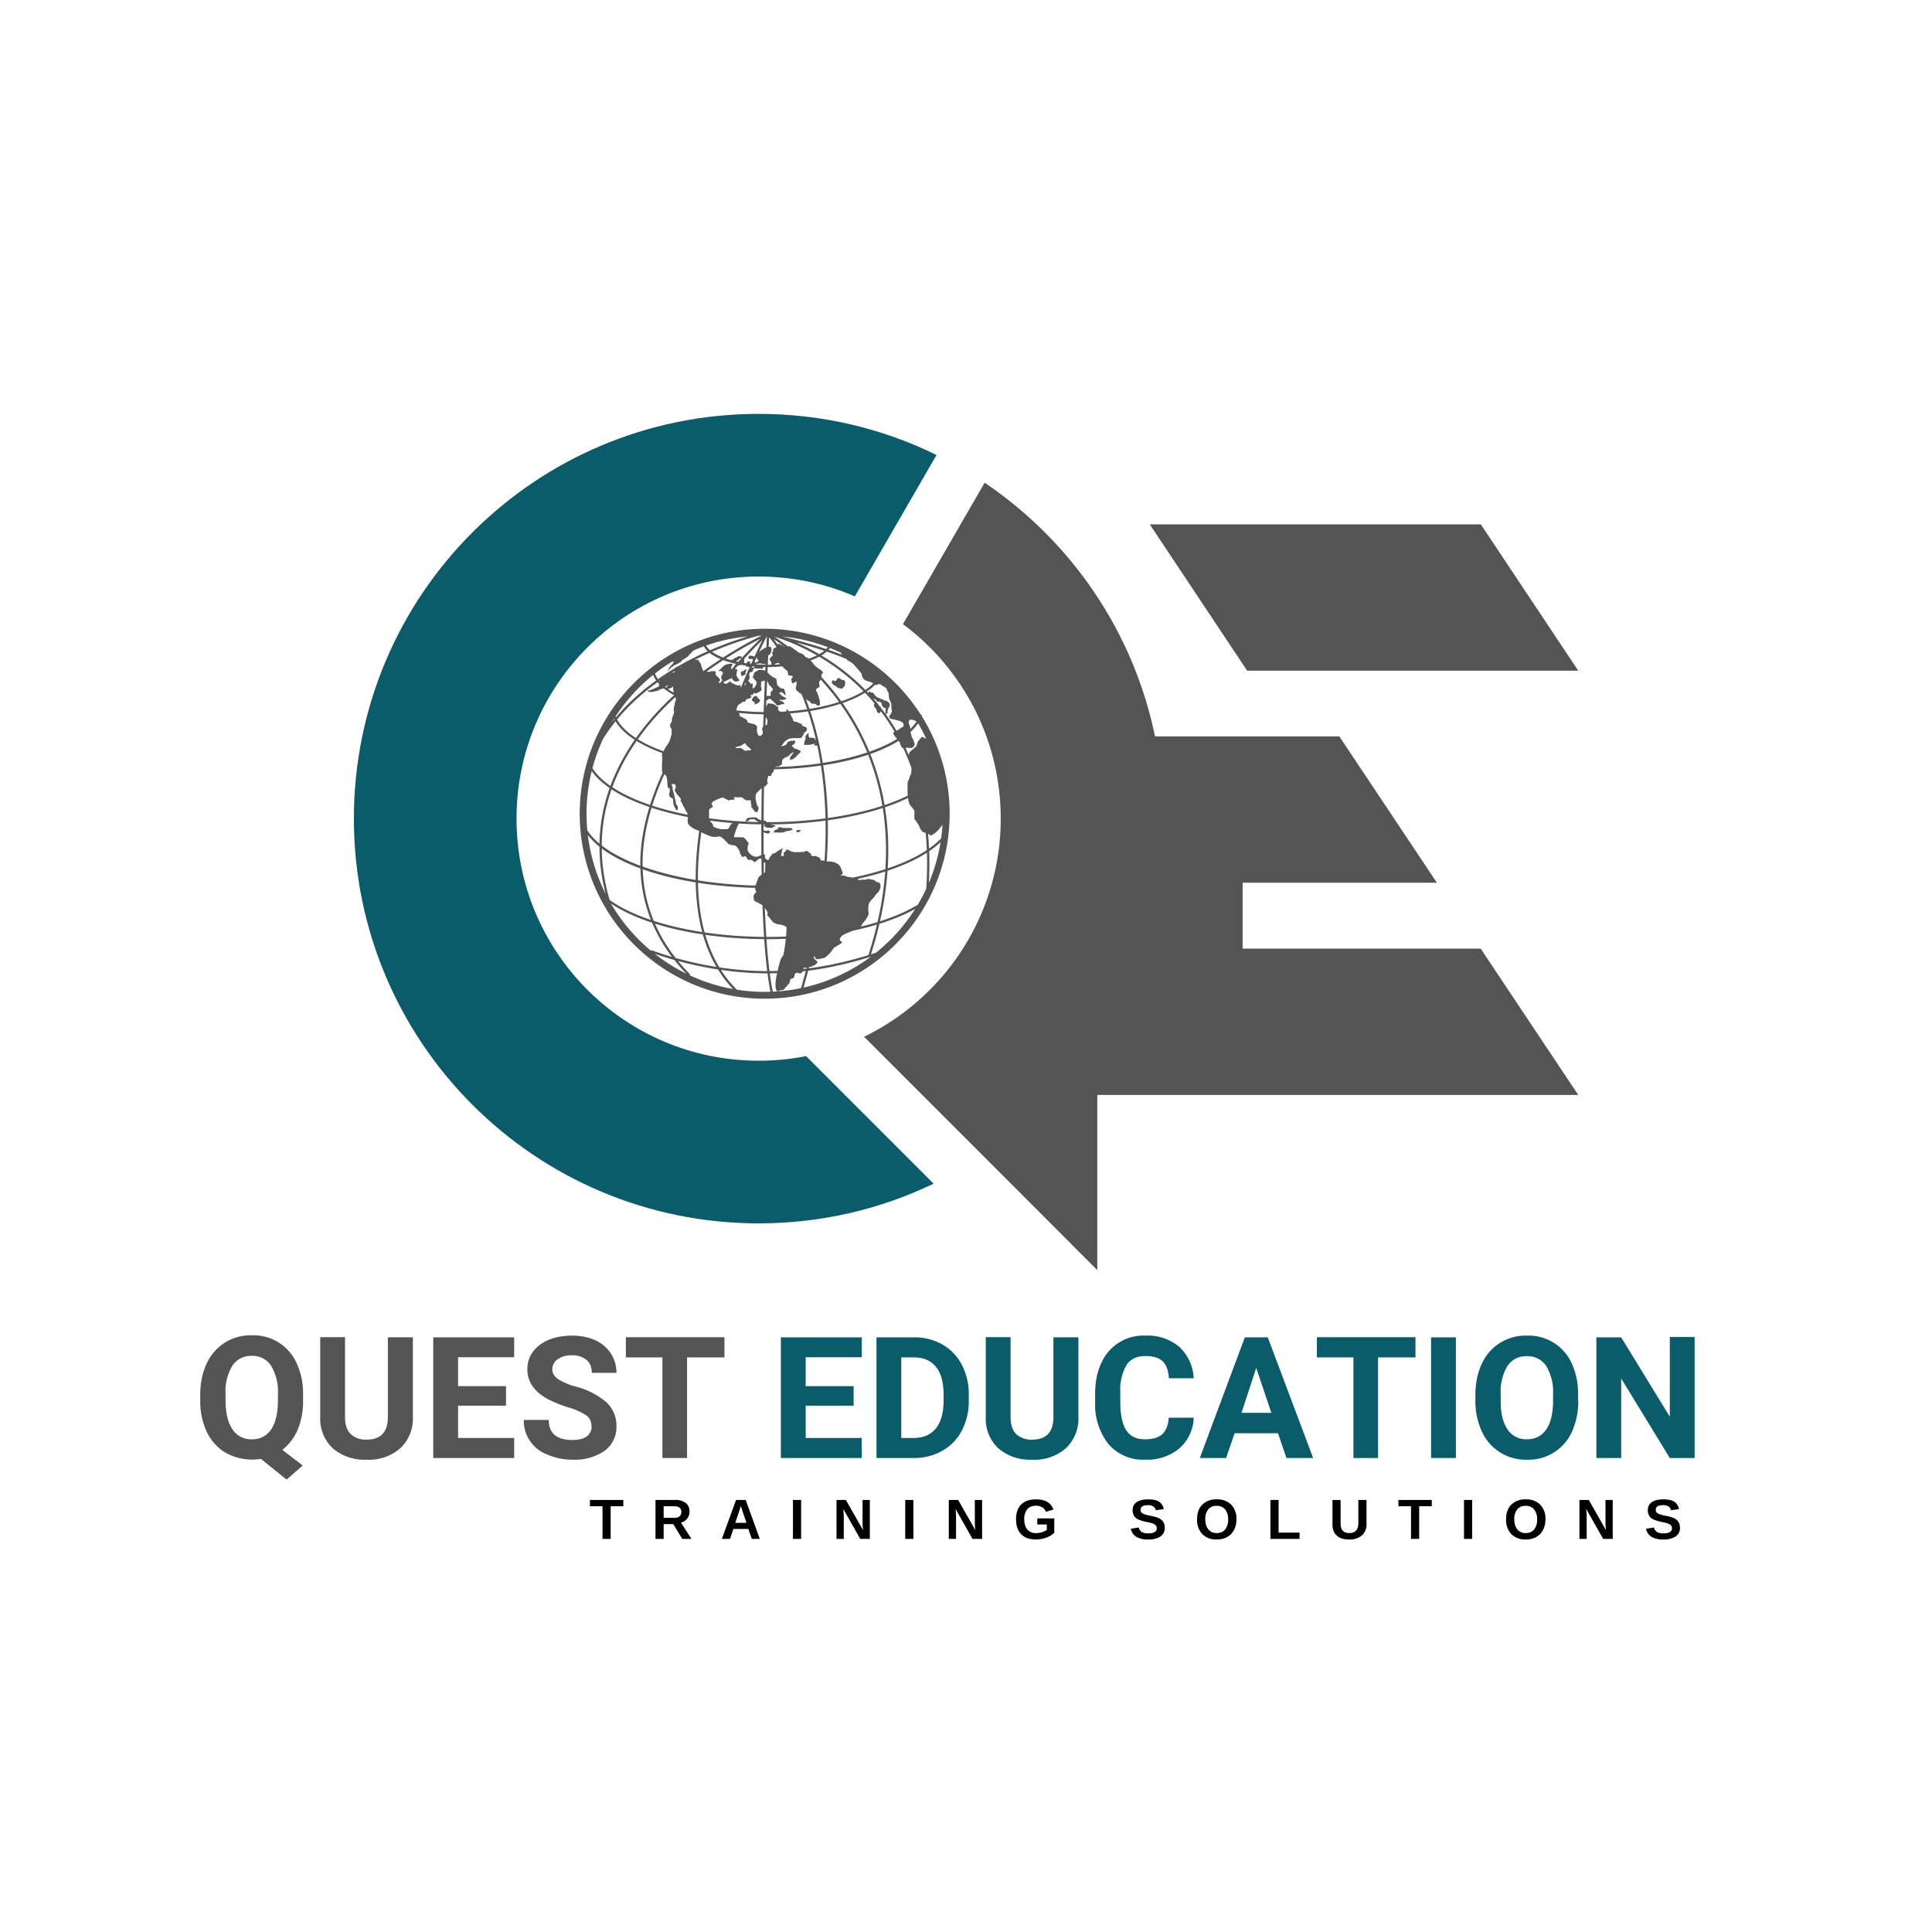 <svg xmlns="http://www.w3.org/2000/svg" xmlns:xlink="http://www.w3.org/1999/xlink" width="500" height="500" viewBox="0 0 375 375"><rect x="0" y="0" width="375" height="375" fill="#808080" stroke="none"/><clipPath id="a"><path transform="scale(.24)" d="M0 0h1562.5v1562.5H0z" fill-rule="evenodd"/></clipPath><g clip-path="url(#a)"><path d="M0 0h375v375H0z" fill="#fff"/></g><clipPath id="b"><path transform="scale(.24)" d="M0 0h1562.5v1562.5H0z" fill-rule="evenodd"/></clipPath><g clip-path="url(#b)"><path d="M0 0h375v375H0z" fill="#fff"/></g><clipPath id="c"><path transform="scale(.24)" d="M286.04 334.721h656.25v693.75H286.04z" fill-rule="evenodd"/></clipPath><g clip-path="url(#c)" fill-rule="evenodd"><path d="M213.014 201.864c8.076-12.362 12.795-27.118 12.795-42.97 0-27.15-13.758-51.078-34.695-65.201l-15.852 27.45c11.532 8.574 18.976 22.299 18.976 37.752a46.722 46.722 0 0 1-4.387 19.84c-4.553 9.803-12.429 17.779-22.133 22.498l23.064 23.063 22.199 22.232v-44.664h.033z" fill="#545454"/><path d="M147.247 80.333c12.396 0 24.094 2.858 34.529 7.976l-15.852 27.45c-5.716-2.493-12.03-3.855-18.677-3.855-25.954 0-46.99 21.036-46.99 46.99 0 25.955 21.036 46.991 46.99 46.991 3.157 0 6.248-.299 9.206-.897l24.758 24.758c-10.269 4.952-21.8 7.71-33.964 7.71-43.401 0-78.561-35.193-78.561-78.561 0-43.402 35.16-78.562 78.561-78.562z" fill="#0b5c6b"/></g><clipPath id="d"><path transform="scale(.24)" d="M886.627 423.828h390.625v462.5H886.627z" fill-rule="evenodd"/></clipPath><g clip-path="url(#d)"><path d="M212.79 212.53v-69.597h47.17l18.942 28.403h-37.705v12.791H287.4l18.94 28.404H212.79zm29.28-82.351-18.903-28.402h64.263l18.904 28.402h-64.263z" fill="#545454"/></g><clipPath id="e"><path transform="scale(.24)" d="M468.75 508.415h300v300h-300z" fill-rule="evenodd"/></clipPath><g clip-path="url(#e)" fill="#545454"><path d="m178.918 139.022.007-.017a.222.222 0 0 0-.129-.285c-.023-.009-.046.004-.07.003-6.377-10.017-17.571-16.682-30.3-16.682-8.163 0-15.695 2.745-21.734 7.351a.207.207 0 0 0-.15.119c-8.518 6.572-14.02 16.87-14.02 28.436 0 19.797 16.107 35.903 35.904 35.903 19.796 0 35.903-16.107 35.903-35.903a35.678 35.678 0 0 0-5.411-18.925zm-.784 36.594c-2.045 1.232-4.52 2.307-7.326 3.203.779-3.449 1.25-6.714 1.466-9.804 2.975-.986 5.56-2.169 7.64-3.508a69.759 69.759 0 0 1-.134 6.998 34.352 34.352 0 0 1-1.646 3.11zm-44.257 13.44a36.675 36.675 0 0 1-2.269-2.527 70.38 70.38 0 0 0 7.754 1.642 22.82 22.82 0 0 0 2.911 3.794 34.305 34.305 0 0 1-8.376-2.65c.048-.085.05-.188-.02-.259zm-.672-.07a34.605 34.605 0 0 1-6.107-3.853c1.054.37 2.333.782 3.793 1.195a36.2 36.2 0 0 0 2.314 2.657zm-2.056-3.043c-1.658-2.118-2.995-4.338-4.014-6.658 2.808.882 5.944 1.583 9.286 2.09.629 2.224 1.496 4.339 2.641 6.302a69.786 69.786 0 0 1-7.913-1.734zm-14.793-21.599c0 2.896.37 5.95 1.2 9.153a34.319 34.319 0 0 1-3.453-11.415c.6.788 1.357 1.541 2.253 2.262zm1.98 10.333c-1.034-3.51-1.502-6.838-1.532-9.985 1.953 1.468 4.498 2.773 7.5 3.87.1 3.497.784 6.834 2.043 9.998-3.19-1.074-5.923-2.38-8.012-3.883zm.37-21.465c1.984 1.296 4.475 2.451 7.344 3.424-1.004 3.28-1.645 6.647-1.75 10.04-.013.457-.013.911-.008 1.362-3.03-1.122-5.58-2.448-7.494-3.932.027-3.926.74-7.564 1.908-10.894zm-1.635-9.821a34.352 34.352 0 0 1 2.412-3.374c.766 1.29 2.032 2.492 3.71 3.578-1.855 2.671-3.499 5.659-4.712 8.948-1.527-1.065-2.71-2.222-3.48-3.45a34.136 34.136 0 0 1 2.07-5.702zm1.677-3.168c.147-.245.301-.485.453-.727.018.036.034.072.05.107-.167.206-.339.41-.503.62zm11.654-11.775c.06-.011.135-.016.265-.022.304-.015.042.123 0 .234-.04.11-.33.468-.51.634-.18.166-.304.276-.428.675-.123.4 0 .304.124.07.125-.235.386-.428.842-.773.454-.344.304-.165.538-.276.234-.11.414-.22.717-.386.304-.166.152-.11.372-.36.22-.247.36-.219.62-.427.263-.206.4-.234.51-.344.112-.11.167-.152.292-.332.123-.179.29-.205.441-.426.152-.222.234-.222.36-.387.015-.021.018-.037.027-.055a34.226 34.226 0 0 1 2.038-.826c.177.334.43.655.753.96a61.649 61.649 0 0 0-3.913 1.908c-.04.008-.082.018-.134.027-.12.02-.065.013-.16.127-.498.27-1 .551-1.504.844-.107.03-.216.135-.377.189-.167.054-.194.11-.36.22-.012.007-.006.025-.015.035a52.6 52.6 0 0 0-3.2 2.074 4.443 4.443 0 0 1-.559-1.107 34.662 34.662 0 0 1 3.261-2.276zm.537 1.795c.018.085.03.167.004.223-.083.193 0 0-.193.027-.163.024-.219.068-.426.13.206-.128.411-.256.615-.38zm33.304-2.358c.21.212.408.4.553.457.275.11.495.276.744.468.248.195 1.683 1.932 1.683 1.932s.084 1.16.993 1.407c.626.171 1.032.34 1.294.493a9.69 9.69 0 0 1-1.543 1.267 42.043 42.043 0 0 0-1.714-1.655 42.588 42.588 0 0 0-6.813-5.032 6.927 6.927 0 0 0 1.027-.744c1.284.435 2.564.906 3.776 1.407zm6.181 4.954c.497-.138.47.027 1.047.387.58.359.498.193.746.828.249.634.303.193.303 1.02 0 .828.578 1.351.496 1.903-.081.552.236.912.01 1.38-.23.47-.59.635-.367.91.22.277.11.221.635.332.523.11 1.544.358 1.821.579.275.22.36.607.22.8-.138.193-.25.165-.938.634a3.93 3.93 0 0 1-.39.228 41.49 41.49 0 0 0-2.067-3.19c.155-.09.29-.21.341-.365.056-.166-.109-.057 0-.35l.111-.295c.093-.239.11-.348.11-.348s.146-.131.183-.204c.038-.073.054-.11 0-.348-.054-.24 0-.168-.166-.35-.166-.184-.258-.258-.404-.313-.146-.055-.221-.092-.314-.11-.09-.018-.09.055-.256-.055s-.21-.166-.409-.221c-.198-.055-.178-.037-.42-.147-.24-.11-.33-.167-.422-.203-.092-.036.164.184-.092-.036-.257-.222-.182-.13-.257-.222-.075-.091-.02.056-.184-.22l-.166-.276-.24-.129s.075-.108-.109-.074c-.076.015-.166.074-.277 0-.11-.072-.165-.258-.22-.183-.047.064-.244.122-.193.325-.1-.104-.198-.21-.296-.313a10.213 10.213 0 0 0 1.592-1.311c.125.114.14.057.572-.063zm6.016 7.698c-.111-.248-.111-.828.385-.856.35-.019.816.218 1.067.362a8.844 8.844 0 0 1-1.21 1.449c-.038-.627-.14-.722-.242-.955zm.474 8.532c.032.314-.034.676-.034.903 0 .25-.275.552-.386 1.077-.11.524-.332.249-.332 1.297 0 .521-.032 1.317.025 2.094a38.2 38.2 0 0 1-4.493 1.825 48.478 48.478 0 0 0-2.771-9.913c2.11-.739 3.96-1.595 5.495-2.549.164.222.297.437.364.708.085.33.194.524.389.635a.306.306 0 0 0 .123.037 43.494 43.494 0 0 1 1.62 3.886zm-16.88 18.047c-.057-.02-.105-.035-.175-.064-.469-.194-.58.136-.58-.11 0-.25 0-.165-.138-.359-.14-.193-.387-.249-.746-.389-.359-.138-.22-.026-.359-.026-.138 0-.303.082-.607-.166-.303-.247 0 0-.027-.081-.028-.084.138-.25.138-.25h-.166c-.166 0-.22-.11-.33-.22-.11-.112-.304-.277-.551-.277-.25 0-.14.055-.36.14-.22.081-1.02.081-1.02.081h-.857c-.193 0-.551-.082-.551-.082s-.166-.11-.469-.22c-.303-.109-.138-.165-.415-.193-.275-.028-.247.193-.385.385-.138.194 0 0-.194.11-.193.111-.138.304-.11.387.027.083 0 .33 0 .33s-.276.112-.442.028c-.165-.083.084-.716.084-.939 0-.218 0 0 .026-.192.029-.193.249-.275.221-.359-.026-.083-.441.221-.55.25-.111.027-.443.248-.856.55-.415.304-.25.138-.47.193-.22.056-.22.056-.412.331-.195.275-.111.193-.195.249-.082.054-.386.718-.386.718l-.36-.11-.22-.222c-.22-.22 0-.607-.146-.772-.033-.036-.106-.036-.199-.018-.01-1.412-.015-2.83-.013-4.255.047.018.107.035.212.064.367.099.146.07.367.099.221.027.11.22.413 0 .305-.222.305-.084.305-.222s-.36-.387-.594-.275c-.288.135-.62-.082-.702 0 0-.406.002-.811.003-1.217l.185.001c-.03.042-.06.077.022.14.147.11-.453.028.012.275.466.25.438.25.77.221.33-.027.33.135.635.014.302-.123.578-.29.578-.29s.358-.054-.138-.192c-.359-.102-.6-.102-.811-.165a85.252 85.252 0 0 0 10.767-.734 89.556 89.556 0 0 1-.204 7.833zm-15.71-4.561c-.22-.056-1.462-.056-1.738-.056s.056-.664.083-.8c.028-.137.11-.386.166-.551.057-.165.138-.303.22-.497.084-.192.054-.166.14-.358.082-.193.137-.249.164-.387.006-.026.01-.046.016-.066 1.444.093 2.914.151 4.405.17-.01 1.993-.006 3.984.01 5.958-.278.115-.571.256-.706.283-.275.055-.442.027-.634 0-.194-.027-.58-.248-.69-.358-.11-.111-.275-.249-.275-.249s-.167-.249-.249-.36c-.084-.11-.054-.164-.11-.247-.055-.083.026-.662.026-.854 0-.195.194-.36.167-.47-.029-.111-.774-1.104-.995-1.158zm-2.98-1.74c-.138.111-.303.138-.662.138-.358 0-.58 0-.8-.026a1.47 1.47 0 0 1-.442-.11c-.137-.055-.607-.11-.91-.359-.303-.249 0 0-.11-.276s-.193-.387-.415-.607a2.242 2.242 0 0 1-.247-.29c1.444.195 2.927.351 4.441.47-.181.086-.08.121-.247.205-.222.109-.167.22-.47.745-.304.525 0 0-.138.11zm30.568-22.254-.017.023a42.208 42.208 0 0 0-.928-1.238c-.027-.117-.04-.163-.173-.22a39.73 39.73 0 0 0-1.234-1.49c.24.067.257.032.366.11.13.091.168.294.297.368.129.074.348.073.533.11.184.036.184.09.258.165.073.075.118.24.124.295.003.056.042.229.096.29.055.059.001.114.147.243.147.13.11.142.314.19l.202.05s.037.054 0 .276c-.039.222.015.828.015.828zm-2.15-2.011c-.1.155-.21.31-.129.424.111.151.019.262.221.41.203.146.168.146.257.257.092.11-.072.295.11.479.185.183.167.387.422.276.258-.11.114.11.268-.222a.505.505 0 0 1 .065-.104 40.413 40.413 0 0 1 2.65 3.962c-.182.093-.265.17-.225.354.066.282.452.731.723 1.046-1.5.92-3.317 1.75-5.381 2.471a47.4 47.4 0 0 0-5.193-9.429c1.678-.578 3.135-1.257 4.334-2.012.66.683 1.286 1.379 1.878 2.088zm-26.521 22.84h-.007a82.361 82.361 0 0 1-5.614-.564V158.113c0-.277.055-.443 0-.719-.055-.275.11-.247.166-.386.054-.138.138-.082.44-.303.304-.221 0-.415-.055-.496-.054-.084-.027-.166-.027-.303 0-.14.139-.111.139-.194s.937-.58 1.435-.745c.495-.165.192-.11.495-.138.303-.027.36.11.972.414.611.303.297.027.518 0 .221-.029.387 0 .58 0 .192 0 .275-.11.303-.193.027-.083-.166-.194-.166-.276 0-.083.36-.027.523-.027h.69c.304 0 .442.027.58.165.138.139.249.22.58.388.33.165.22.026.413.026h.387c.192 0 .11.221.138.469.027.249.11.414.11.414v.33c0 .332.082.25.166.304.082.054.496.857.828.801.33-.055.165-.11.276-.277.11-.165.137-.635.137-.635s-.193-.248-.248-.358a3.408 3.408 0 0 1-.192-.636c-.028-.166-.056-.414-.111-.495-.056-.084 0-.47-.027-.773-.029-.304.11-.331.138-.442.027-.11.248-.275.303-.359.055-.083.303-.247.414-.414.072-.106.193-.172.325-.238a586.285 586.285 0 0 0-.067 6.245c-.249-.111-.616-.301-.616-.301s-.277-.242-.496-.297c-.221-.055-.524 0-.8 0s-.884.099-.966.297c-.082.199-.194.448-.194.448h.276c.165 0 .165-.083.331-.138.167-.055.139-.328.36-.247.22.08.524-.11.716 0 .192.108.496.385.496.385s.056-.138.14 0c.029.05.112.101.211.15a84.632 84.632 0 0 1-4-.169zm-2.652-27.13c.452-.055.397-.22.837-.359.443-.138.47-.331.663-.221.194.11-.055.33.22.387.277.055.332.295.635.216.305-.078.055.115.305-.078.247-.194.33.082.247-.194-.082-.275-.387-.441-.442-.689-.055-.248-.164-.008-.11-.349.055-.34.028-.396.083-.562.055-.166.055-.22.055-.386s.082-.11-.358-.166c-.03-.003-.058-.002-.087-.002.195-.222.386-.434.576-.645.409-.114.052-.02.448-.125a.973.973 0 0 1 .195-.037c.016.003.033.008.05.01.007.005.013.007.022.004.25.044.508.079.765.116-.014.058.06.036.144.12.094.09-.127.062.094.09.22.028-.028 0 .22.028.249.028.193.138.36 0l.045-.038c-.33.738-.681 1.544-1.041 2.385-.125.14-.104.12-.064.151-.212.494-.424 1.006-.643 1.532-.096.006-.036-.113-.036-.113s0-.275-.165-.36c-.165-.08 0 0-.249.056s-.164.028-.303-.027c-.138-.056-.358-.11-.608-.248-.248-.139-.164-.055-.33-.139-.164-.083-.193-.138-.33-.331-.138-.192-.33.193-.415.249-.082.055-.69.221-.69.221v-.11c0-.11-.192-.11-.192-.11s-.06.013-.148.025l.247-.301zm6.33-4.552c-.03.249.137.33.22.345.082.014.082.29.082.29s-.58.33-.636.248a.466.466 0 0 0-.14-.108c.15-.329.295-.645.435-.946.024.059.044.114.039.17zm2.51-.69c.082-.056.274-.552.304-.69.026-.138 0-.358 0-.524 0-.166-.25-.221-.444-.276-.034-.009-.063-.006-.093-.004l.093-1.846c.31.369.81.997 1.426 1.88-.072.046-.15.104-.193.145-.056.055-.386.147-.406.22a3.89 3.89 0 0 1-.074.24s.147.146 0 .239c-.146.09-.2.496-.129.57.074.073.131.11.093.202-.037.093-.257.294-.312.331-.056.037-.258.203-.277.35-.017.147.075.368.13.497.054.128.182-.037.165.275-.01.153.012.297.072.393-.25.006-.501.013-.753.013.029-.646.055-1.242.081-1.794.08-.08.249-.177.316-.221zm-.51 13.409c.045.205-.134.308-.34.397l.053-1.591c.174.094.144.145.285.531.152.414-.07.359.001.663zm-2.663-11.531.037.016c-.015 0-.027-.003-.041-.005 0-.003.002-.007.004-.011zm2.312.572c-.01.25-.02.506-.033.768-.037-.024-.07-.049-.109-.073-.174-.11-.6-.14-.93-.14-.33 0-.772.332-.992.47-.221.14 0 0-.303.69-.304.69.082.22.137.496.056.276 0 0 .056.138.055.139.276.221.414.497.138.276.027.193 0 .442-.027.248-.11.303-.276.55-.166.25-.11.194-.33.277-.222.082-.14-.027-.14-.027s.056-.609.029-.69c-.028-.082 0-.276-.111-.222-.11.056-.248.166-.33.028-.083-.138-.055-.193-.055-.193s-.276-.166-.332-.248c-.054-.083.056-.248.056-.248s.166-.248.166-.332v-.275l-.055-.36v-.256l.061-.143.187-.124.414-.165.083-.36.165-.247s.69.027.8.027c.11 0 .745.028.856.028.103 0 .156-.278.162-.318.135.005.273.008.41.01zm.35 2.765c.123.054.179.247.289.552.111.303.055.247.138.247.083 0 .249.194.249.194s.413.359.413.579c0 .22-.082.22-.22.33-.139.11-.193.276-.22.442-.029.166.11.441-.055.469-.167.027-.167.027-.593.027a.86.86 0 0 0-.137.009c.036-1.003.075-1.96.112-2.863l.024.014zm-5.969 5.656c-.001-.027-.005-.045-.005-.084 0-.275.139-.44.22-.744.085-.303.167-.193.747-.636.578-.44.33-.137.551-.192.22-.055.166-.027.303-.33.138-.304.36-.167.69-.332l.33-.165c.332-.166 0 0-.027-.304-.027-.303-.22-.22.138-.22.36 0 .277-.138.277-.138l.11-.194c.11-.193.193.055.276.055.081 0 .249 0 .496-.138.248-.139.415-.22.551-.33.14-.111.167-.14.22-.415.056-.275-.109-.248-.136-.44-.029-.194.082-.222.054-.388-.027-.166-.027-.249-.027-.249s0-.138.082-.33c.083-.193.139-.028.304-.11.164-.083.248-.028.322-.138.006-.01.023-.006.033-.01a936.145 936.145 0 0 0-.234 6.153 54.043 54.043 0 0 1-5.275-.321zm3.525-8.51c-.003.198-.059.177-.218.177-.132 0-.223.045-.346.114.048-.113.098-.22.147-.331.14.014.276.03.417.04zm-1.802 3.143c.043.04.084.078.094.152.028.193 0 0-.082.138-.083.137-.112.192-.27.327.085-.208.171-.415.258-.617zm3.539 6.13-.079 2.391c-.126.09-.152.183-.193.431-.056.33.138.193.11.69-.029.496-.029.249-.25.524-.22.275-.33.138-.496.11-.165-.028-.33-.553-.385-.911-.056-.359.055-.359.026-.717-.026-.359-.137-.33-.414-.524-.275-.194-.358-.11-.634-.194-.276-.082-.303-.055-.662-.22-.36-.165-.055-.22-.249-.441-.193-.22-.387-.276-.635-.414-.248-.138-.44-.249-.607-.303-.166-.056-.193-.222-.221-.497a.38.38 0 0 0-.074-.196c1.533.156 3.126.249 4.763.27zm-4.522 6.134c.111 0 .441-.248.884-.536l.165.094c.166.093 0 0-.027.083-.027.082.138.082.276.303.138.22.855.69.8.828-.056.138 0 0-.94.138-.936.138 0 0-.274-.027-.277-.027-.277-.22-.443-.276-.165-.055-.138-.193-.469-.22-.33-.028 0 0-.303.027-.303.028-.138.055-.386 0s-.248-.138-.248-.138.856-.276.965-.276zm9.411-6.726a1.938 1.938 0 0 0-.28-.393c-.164-.165 0 0-.191.277-.194.275 0 0 .042.11.005.009 0 .022-.004.033-.389.028-.782.047-1.178.066a1.515 1.515 0 0 1-.35-.265c-.221-.221-.028-.277-.083-.552-.054-.275-.028-.138-.221-.22-.193-.083-.248-.083-.33-.221-.083-.138-.304-.194-.469-.248-.167-.056-.359-.056-.773-.11-.415-.056-.221.082-.344.248-.07.091-.15.234-.217.452.016-.438.03-.869.047-1.291a.498.498 0 0 0 .17-.044c.178-.084.399-.332.399-.332s.275.139.578.415c.303.275.498.44.69.69.192.248.36.359.91.11.552-.249.167-.027.552-.11.387-.083.11-.25 0-.387-.11-.138-.303-.166-.578-.276-.277-.11-.25-.193 0-.166.247.028.55.028.91-.083.359-.11.138-.302.138-.302s-.441-.167-.882-.525c-.443-.358-.277-.303-.331-.468-.056-.166.359-.083.469-.083.109 0 .247.194.524.442.275.247.164-.055.164-.139 0-.082-.11-.551-.22-.856-.11-.303-.496-.138-.634-.22-.138-.083-.69-.58-.746-.663-.054-.082-.083-1.103-.275-1.24-.192-.14-.443-.194-.607-.331-.167-.138-.387-.277-.552-.414-.149-.126-.32-.31-.464-.427.016-.365.03-.72.046-1.06a30.514 30.514 0 0 0 2.815-.137c.203.2.408.413.555.54.238.202.516.237.552.77.036.534.202.48.458.48.258 0 .46.11.516.146.054.038-.128.204-.183.331-.056.13-.258.277-.075.57.184.295-.145.48.268.423.297-.04.473-.258.584-.371l.14.31c-.01.103-.022.213-.036.32-.037.311-.338.827.051 1.159.39.33.464.477.776.624.059.027.103.056.148.084.374.921.738 1.902 1.09 2.938-1.148.17-2.34.303-3.569.396zm-2.834-9.057c.278-.156.573-.367.79-.32.22.046.16.101.32.252-.367.029-.737.053-1.11.068zm6.16 6.671c.206.18.234.256.535.366.348.129.22.239.421.405.203.166.35.146.662.146.314 0 .443.296.609.33.164.038.221.094.349 0 .129-.09.129.13.129-.22s.075-.146 0-.551c-.074-.405-.35-1.435-.607-1.894-.258-.46-.13-.44.092-.643.22-.203.458-.147.458-.497s-.202-.423 0-.883c.082-.185.168-.252.236-.31a50.005 50.005 0 0 1 3.542 4.334c-1.723.552-3.652 1.005-5.736 1.335a56.596 56.596 0 0 0-.69-1.918zm-7.837-6.648c-.62-.006-1.23-.031-1.826-.075-.102-.157.466-.09.595-.168.139-.083.607.082.607.082s.25.056.461.028c.097-.014.125-.002.134.013.01-.026.024-.07.04-.118l-.011.238zm-2.17-1.542c-.185-.102-.29-.187-.418-.188-.16-.002.033.052-.16-.002-.192-.055-.413.002-.413.002-.11.136-.056-.03-.11.136-.056.166-.056.463.054.453.111-.012-.055-.094.111-.012.166.084.026.084.166.084.137 0 .12-.089.226-.072.104.015-.116-.122.104.015.097.06.152.088.198.108l-.375.826c-.004-.001-.01-.007-.01-.007s-.013.014-.025.032l-.173-.018v-.014l.027-.32-.11-.14s-.078-.03-.232 0c-.154.03-.373.224-.36.306.01.069.097-.001.044.086-.181-.026-.366-.05-.545-.078.007-.028.013-.052.017-.094.028-.245 0-.516 0-.516s.04-.153.144-.359a92.31 92.31 0 0 1 3.403-3.484c-.375.75-.919 1.866-1.562 3.256zm4.112 21.357c.168-.221.388.111.966-.303.58-.415.221-.166.277-.303.055-.139 0-.166 0-.303 0-.139.109-.36.109-.442 0-.084.166-.194.33-.331.166-.137.222-.11.471-.221.248-.11.358-.22.44-.274.084-.056.167-.25.691-.58.523-.331.026.192-.03.33-.053.139-.522.524-.44.911.083.386.138.11.44.055.304-.055.774-.524.857-.663.083-.139.773-.661.745-.77-.028-.112-.028-.25-.028-.25s-.247-.082-.578-.248c-.332-.166 0 0-.496-.139-.498-.138 0 0-.222-.247-.22-.248 0 0-.303-.11s0 0 0-.193c0-.194.277-.14.497-.509.221-.37.138-.265 0-.43-.138-.165-.167-.027-.47-.027-.303 0-.33.027-.798.165-.47.139 0 0-.194.293-.193.292-.138.204-.277.315-.138.11-.275.193-.8.249-.523.054 0 0 .083-.167.083-.166 0 0 .276-.397.276-.398.25-.237.386-.43.14-.194.415-.248.608-.387.194-.139.33-.082.607-.139.277-.054.857 0 1.408-.027.55-.027.468-.082.606-.248a2.38 2.38 0 0 0 .36-.69c.056-.194.193-.166.249-.248.054-.083.357-.359.33-.525-.029-.165-.055-.33-.193-.414-.138-.081-.275-.081-.552-.192-.275-.11-.22-.056-.22-.387 0-.33 0 0-.083-.027-.082-.028-.497-.22-.828-.36-.33-.138-.164-.027-.523-.11-.358-.082-.332-.661-.47-.8-.119-.117-.258-.49-.415-.788a50.54 50.54 0 0 0 3.47-.399c.205.615.408 1.247.601 1.902.341 1.143.667 2.38.973 3.699-.103-.105-.119-.1-.215-.205-.123-.138.221-.124-.179-.207-.4-.082-.538-.11-.647-.083-.111.028-.18.015-.18.015s-.041-.015-.097-.07a.505.505 0 0 1-.124-.303v-.33c0-.083.055-.18-.014-.167-.069.015-.138 0-.138 0-.221.318-.469.456-.457.552.015.097-.027.248 0 .318.03.069.01.151-.01.262-.016.11-.072.096-.111.304-.043.206-.126.36-.126.413 0 .056-.056.084 0 .234.055.153-.372.084.055.153.428.069.29-.028.732 0 .44.027.318-.042.703-.097.387-.056.497-.152.58-.139.082.014-.097.147-.166.26-.069.114.179.113.36.113.129 0 .193.055.272.046.232 1.079.445 2.213.637 3.4a70.958 70.958 0 0 1-8.75.719.094.094 0 0 1 .015-.029zm8.469-4.46c.009-.032.002-.068-.025-.113a64.264 64.264 0 0 0-1.134-4.411 62.197 62.197 0 0 0-.584-1.85c2.124-.342 4.09-.814 5.846-1.39.334.467.666.936.99 1.43a47.083 47.083 0 0 1 4.233 8c-2.553.86-5.469 1.551-8.625 2.038a70.807 70.807 0 0 0-.701-3.703zm4.293-8.264a50.256 50.256 0 0 0-3.83-4.69c-.002-.033 0-.058-.002-.096-.038-.718.13-.46.239-.662.11-.203-.182-.497-.478-.68-.295-.185-.939-.627-1.14-.902a13.94 13.94 0 0 0-.752-.891 12.47 12.47 0 0 0 1.666-.728 42.24 42.24 0 0 1 6.96 5.111 40.66 40.66 0 0 1 1.629 1.576c-1.18.737-2.623 1.4-4.292 1.962zm-6.308-8.272a1.262 1.262 0 0 0-.246-.194c-.275-.127-.09.204-.552-.33-.458-.532-.68-.478-.883-.552a1.861 1.861 0 0 1-.607-.366c-.238-.204-.072-.092-.33-.24-.259-.147-.311-.237-.772-.55a.84.84 0 0 0-.663-.15 41.97 41.97 0 0 0-2.587-1.832l.402.096c1.5.47 4.39 1.522 7.8 3.48-.47.23-.99.444-1.562.638zm-4.637-2.27c-.04-.008-.132-.054-.335-.185-.516-.33-.827-.46-.956-.404-.053.022-.106.05-.154.076a31.53 31.53 0 0 0-.774-1.044c.569.369 1.322.885 2.22 1.557zm-3.602.098c-.222.039-.563.298-.726.38-.13.065-.322.207-.67.482a108.75 108.75 0 0 1 1.507-3.061c-.02.41-.059 1.159-.11 2.199zm-5.46 2.799c-.15-.03-.294-.066-.44-.1.016-.013.023-.015.045-.03.303-.248.192-.072.44-.27.249-.199-.137-.034.249-.2l.386-.165v-.303l-.437.028c-.032.054.16-.331-.308 0-.47.33-.662.275-.718.358a3.374 3.374 0 0 1-.247.281s-.303-.188-.276 0c.005.038.006.061.008.086a17.743 17.743 0 0 1-1.108-.344 72.92 72.92 0 0 1 6.71-3.822 96.232 96.232 0 0 0-4.304 4.481zm-.433.383c-.04.04-.062.081-.129.177-.138.193-.497.138-.138.193l.023.005c-.203.228-.403.451-.61.69-.03-.024-.047-.065-.047-.143 0-.358-.167-.055 0-.358.166-.304.303-.552.193-.58-.11-.028-.442 0-.442 0-.248.055-.744.055-1.047.304-.305.248-.36.22-.553.468-.193.249-.303.249-.358.331-.056.083-.386.24-.222.3.166.059.222-.087.415 0 .194.086.36.28.36.28s0 .11.027.22c.026.11-.332.387-.304.47.027.082-.082.302 0 .468.08.16-.036.121.2.338l-.476.578c-.064.003-.089 0-.138-.033-.083-.055-.083-.249-.083-.249s.25-.165.25-.247a.984.984 0 0 0-.029-.194l-.193-.248s-.303-.303-.346-.386c-.044-.083-.26-.14-.26-.14s-.056-.33-.056-.606c0-.276-.276-.22-.276-.22h-.414c-.194 0-.303.082-.441.11-.13.026-.292.002-.65 0a76.818 76.818 0 0 1 3.273-2.253c.748.28 1.57.527 2.47.725zm-6.095 1.787a.17.17 0 0 1 .02-.015c-.008.004-.01.009-.02.015zm11.668 38.755c-.079.03-.11.082-.154.13a537.16 537.16 0 0 1-.03-2.228l.026.084.277.136s.028 1.822-.119 1.878zm.529-9.818-.15-.001c-.014-.01-.024-.02-.04-.031-.164-.138-.052-.275-.44-.249l-.104.012c.013-2.204.037-4.403.072-6.565.103-.076.201-.15.334-.234.22-.138 0 0 .291-.33.289-.331-.015-.277 0-.497.012-.22.15-1.187.317-1.104.165.082 0 0 .359.027.36.027 0 0 .14-.303.136-.304.302-.331.357-.469.054-.137.11-.275.192-.52a72.6 72.6 0 0 0 9.053-.709c.476 3.06.804 6.472.892 10.238a84.925 84.925 0 0 1-11.273.735zm10.817-11.036c3.206-.485 6.15-1.18 8.73-2.048a48.09 48.09 0 0 1 2.767 9.91c-3.137 1.025-6.72 1.834-10.602 2.38a78.637 78.637 0 0 0-.895-10.242zm-.758-21.579a43.642 43.642 0 0 0-4.507-2.285c1.665.452 3.558 1.002 5.473 1.637-.282.225-.6.444-.966.648zm-11.182-3.583c-1.326.641-4.104 2.068-7.48 4.245-.843-.328-1.564-.703-2.138-1.11 4.119-1.774 7.527-2.732 9.079-3.122.18-.004.358-.01.54-.013zm-7.953 4.558a74.532 74.532 0 0 0-3.406 2.362c-.001-.046.005-.09-.012-.138-.055-.167-.11-.36-.193-.497-.083-.139-.11-.33-.166-.524-.056-.193-.028-.193-.139-.386-.11-.194-.303-.387-.36-.552-.054-.166-.109-.166-.274-.139-.165.028-.166-.027-.304.028-.07.028-.108.006-.178-.012a60.421 60.421 0 0 1 2.885-1.357c.569.45 1.292.858 2.147 1.215zm-7.501 1.48c-.083.109-.139.109-.25.165-.026.014-.046.01-.063-.007.109-.062.215-.119.324-.18-.004.007-.005.013-.011.022zm-2.62 3.585c.081 0-.11.138-.25.201-.093.045-.123.19-.14.315-.101-.076-.2-.15-.293-.227.188-.09.617-.289.682-.289zm.137.663c.083 0 .33-.138.33-.138s.331-.138.36-.303c.028-.165.11.771.11.771s.048.243.073.449a13.183 13.183 0 0 1-1.16-.741c.122-.016.248-.038.287-.038zm1.188 1.636c.055.165.135.407.11.516-.03.11-.056.249-.141.36-.081.11-.081.772-.193.883-.11.11 0 .275-.082.607-.082.33.082.415.082.415l-.082.413s-.138.47-.22.635c-.083.166-.139.359-.139.359s.083.552-.11.717c-.193.166 0 0-.083.083-.082.082-.11.33-.165.524-.054.193.249.607.276.744a.932.932 0 0 1 0 .387c-.027.11.11.414.027.608-.082.193-.331 1.159-.47 1.434-.136.277-.44.69-.634.966-.181.26-.224.408-.482.862-1.901-.683-3.574-1.462-4.973-2.322 1.887-2.667 3.979-5.014 6.04-7.021.411-.401.825-.79 1.24-1.17zm-2.121 14.968c.105.074.134.124.326.336.247.276.247 1.793.303 2.07.055.275.415.44.415.44s.026.194 0 .332c-.028.138 0 .386-.108.496-.108.111.024.167.024.167s-.056.138 0 .248c.055.11 0 .247 0 .247s.275.195.441.277c.167.082.303.166.276.248-.027.081.055.717.082.938.028.22.111.22.111.33 0 .11.303.552.303.636 0 .082.248.22.248.22h.138s.055-.36.055-.441v-.248s-.055-.14-.193-.248c-.138-.11-.192-.443-.192-.443s0-.385-.056-.468c-.055-.083-.193-.69-.193-.69l-.084-.47s-.138-.469-.165-.55c-.027-.084-.027-.194-.082-.303-.056-.111-.028-.415-.028-.415l-.22-.746s.386-.108.61 0c.224.111.244.664.024.995-.221.33 1.13 1.765 1.13 1.765s.029.305 0 .498c-.027.192.276.247.276.44s.938 1.712 1.077 2.125c.01.03.008.06.015.088-2.472-.484-4.788-1.079-6.9-1.772a53.349 53.349 0 0 1 2.367-6.102zm4.564 8.32c-.016.262-.061.547-.045.9.026.608.635.967.635.967l.662.468.552.192s.15.084.38.204c-.446 3.13-.701 6.327-.675 9.478-3.789-.633-7.272-1.518-10.3-2.604-.009-.498-.008-1 .01-1.506.102-3.347.736-6.672 1.726-9.91 2.16.712 4.53 1.32 7.055 1.811zm2.598 2.945c.687.346 1.644.797 2.158.88.855.139 1.214-.193 1.6 0 .387.193 1.02.883 1.38 1.269.36.386.33.138.552.275.22.137.303.028.8.167.495.137.992 1.102.992 1.323 0 .22.165.415.359.744.194.333.33 0 .635 0 .304 0 .497.748.636.718.137-.026.579-.026.579-.026s.468.275.689.497l.36-.331.385-.305.331-.138s.103.043.216.093c.01 1.026.024 2.047.042 3.06-.181.133-.382.318-.505.407-.195.14-.333.856-.552 1.324-.06.126-.1.263-.13.397-3.897-.101-7.663-.448-11.174-1.015-.03-3.102.214-6.251.647-9.339zm10.47 10.795c-.01.158-.01.289-.01.32 0 .083.224.304.224.527 0 .217 0 0-.111.026s-.276.441-.386.578c-.11.139 0 .635 0 .8 0 .165.22.387.469.47.18.06.823.402 1.217.669.079 2.131.179 4.185.308 6.129a83.796 83.796 0 0 1-11.536-.867c-.835-3.059-1.226-6.314-1.29-9.632 3.481.545 7.22.882 11.115.98zm1.86 3.867c.159.254.347.582.448.704.135.164.113.495.016.662-.098.164.263.22.344.441.082.22.22.192.276.33.055.139.275.332.414.553.138.22.827.495 1.187.524.358.026 1.406.275 1.517.608.04.122-.003.858-.087 1.759-1.193.049-2.397.078-3.614.078l-.209-.001c-.119-1.8-.215-3.695-.293-5.658zm.5 6.102c1.204 0 2.392-.032 3.571-.078-.155 1.456-.398 3.132-.586 3.369-.313.392-.404.295-1 2.86-.528.015-1.056.033-1.58.034a112.894 112.894 0 0 1-.582-6.189c.06 0 .12.004.178.004zm7.014 5.638c.054-.085.496-.111.606-.138l.008-.003-.059.216c-.202.027-.4.043-.603.066a.652.652 0 0 1 .048-.141zm9.498-17.582c-.334-.1-.344-.078-.532-.104-.193-.028-.496-.055-.965-.249-.47-.193-.911.056-.911.056l.496-.443s.028-.36-.247-.854c-.36-1.685-2.513-1.547-2.678-1.547-.05 0-.103.002-.158-.001.193-2.814.256-5.482.208-7.99 3.896-.547 7.5-1.36 10.663-2.392.571 3.606.788 7.564.51 11.866-1.97.64-4.11 1.197-6.386 1.658zm6.302-13.663a38.81 38.81 0 0 0 4.468-1.802c.08.614.233 1.181.534 1.537.746.884.746.828.717 1.52-.027.688-.027 1.101.14 1.212.165.111.523.773.688.993.165.22.14.469.387.8.238.318.057.46.966.714.11 1.125.185 2.238.23 3.336-2.042 1.353-4.613 2.546-7.592 3.547.264-4.298.04-8.251-.538-11.857zm7.844-13.37s-.636-.387-.747-.247c-.109.138-.715.882-.715.882s-.249.828-.304.911c-.054.083-1.214 1.02-1.27 1.103a1.785 1.785 0 0 0-.18.604 42.501 42.501 0 0 0-.643-1.429c.036 0 .066-.005.108-.001.359.027.855-.024.939.043.081.068.33-.043.578-.347.249-.303.14-.496 0-.965s-.413-.718-.469-1.077c-.041-.266-.126-.381-.18-.726a9.73 9.73 0 0 0 1.47-1.689 33.91 33.91 0 0 1 1.555 2.946l-.142-.008zm-16.16-16.23a65.643 65.643 0 0 0-2.638-.963c.106-.114.194-.232.279-.35.708.28 1.409.578 2.096.904.064.133.159.277.264.41zm-3.1-1.118c-3.182-1.066-6.348-1.908-8.5-2.438a34.283 34.283 0 0 1 8.816 2.076 3.246 3.246 0 0 1-.316.362zm-15.191-2.45a64.784 64.784 0 0 0-7.338 2.682 3.562 3.562 0 0 1-.786-.905 34.293 34.293 0 0 1 8.124-1.777zm-17.06 8.564c-.018.07-.035.136-.046.203-.032-.036-.065-.071-.094-.108.045-.034.094-.063.14-.095zm-.176.678c-.028.144.028.21-.016.43-.056.277 0 0-.166.084l-.07.034-.007.004-.035.016c-.11.056-.164.166-.274.166-.11 0-.388.166-.388.166s-.248.138-.414.138c-.165 0-.138.138-.33.166-.192.027-.248.027-.414.027-.166 0 0 .277 0 .277s.58.054.8.027c.22-.027.304-.055.469-.11.165-.055.496-.055.636-.138.136-.083.468-.276.468-.276s.414-.083.523-.11a.186.186 0 0 0 .1-.077c.58.473 1.258.923 2.023 1.345-.43.395-.859.796-1.285 1.21-2.086 2.033-4.204 4.407-6.114 7.108-1.688-1.09-2.935-2.302-3.652-3.6 2.353-2.837 5.058-5.229 7.85-7.23.094.115.193.23.296.343zm-4.356 11.063c1.417.87 3.099 1.662 5.006 2.355-.119.238-.091.256-.091.256s.086 1.105.032 1.547c-.055.44-.028 1.46 0 1.794.012.141.037.206.077.252a53.59 53.59 0 0 0-2.416 6.2c-2.877-.976-5.357-2.133-7.316-3.435 1.205-3.299 2.848-6.293 4.708-8.97zm1.184 24.897c3.029 1.071 6.5 1.935 10.286 2.553.06 3.31.441 6.565 1.259 9.63-3.4-.525-6.571-1.253-9.398-2.165-1.313-3.165-2.026-6.512-2.147-10.018zm12.152 12.721c3.615.525 7.469.815 11.431.841.154 2.238.344 4.323.578 6.203a64.119 64.119 0 0 1-9.283-.725c-1.183-1.962-2.078-4.083-2.726-6.319zm13.933 7.447-.003.009c-.69 3.034 0 3.502 0 3.502s.442-.055.524-.138c.083-.081.608-.081.745-.167.138-.08.138-.11.222-.246.08-.138.192-.247.192-.247s.332-.333.442-.498c.11-.165.275-.276.33-.441.055-.166 0-.194 0-.194s.11-.303.139-.413c.028-.111.193-.056.33-.111.138-.056.304-.138.36-.25.055-.109.138-.383.138-.548 0-.168.221-.25.385-.333.166-.083.36.138.746.11.169-.012.289-.188.375-.39.214-.023.424-.043.637-.068-.29 1.095-.6 2.205-.93 3.33-1.778.369-3.609.6-5.476.684a52.642 52.642 0 0 1-.578-3.56c.47 0 .945-.017 1.422-.031zm6.033-.474c3.87-.502 7.83-1.387 11.837-2.619l.006.002a.22.22 0 0 0 .129-.043c.06-.019.118-.038.178-.055a34.427 34.427 0 0 1-13.06 5.983c.32-1.104.626-2.194.91-3.268zm.125-.465.06-.246c.118-.02.235-.039.318-.048.221-.028.303-.168.607-.277.303-.109.221-.109.608-.441.387-.33-.938-.938-.608-1.214.332-.276.055.138.387.36.33.22.221.054.498.054.275 0 .301-.028.633-.111.33-.08.33 0 .608-.166.275-.164 0 0 .387-.303.386-.303.166-.137.495-.469.332-.33.25-.249.58-.718.33-.468.247-.385 1.352-1.047 1.103-.662.166-.44.11-.883-.054-.441.083-.303.276-.689.123-.25 1.259-.712 2.252-1.108a57.66 57.66 0 0 0 4.65-1.185 75.972 75.972 0 0 1-1.666 5.927c-3.911 1.198-7.77 2.061-11.547 2.564zm10.188-8.128c-.021-.054-.015-.15.123-.36.414-.636.663-.773.744-.965.084-.196.387-.553.47-.857.082-.305.11-.194.082-.386-.027-.195-.193-1.409.11-1.987.303-.578.718-.772 1.077-1.325.358-.553.358-.442.634-.744.276-.303.414-.664.47-.994.053-.331 0-.633-.22-.855-.222-.222-.36 0-.663-.275-.303-.277-.444-.303-1.16-.444-.716-.136-.469.167-1.24.111-.772-.056-.36.11-.884.056-.48-.05-.088-.012-.164-.235a58.064 58.064 0 0 0 5.256-1.402 64.517 64.517 0 0 1-1.497 9.804 54.827 54.827 0 0 1-3.138.858zm13.17-14.61a17.186 17.186 0 0 0 2.208-1.765 34.327 34.327 0 0 1-2.269 7.914c.116-2.143.13-4.19.06-6.15zm-.024-.515c-.041-.98-.103-1.94-.188-2.872.55.264.273.544.932.143.772-.469 1.213-1.047 1.601-1.546.099-.127.183-.25.26-.366a33.91 33.91 0 0 1-.268 2.662c-.658.69-1.44 1.35-2.337 1.98zm-53.552-33.695c.142.364.341.72.587 1.066-2.77 1.984-5.457 4.35-7.804 7.149-.027-.057-.05-.114-.074-.172a34.864 34.864 0 0 1 7.291-8.043zm-11.922 18.655c.814 1.17 1.989 2.272 3.474 3.29a33.878 33.878 0 0 0-1.973 10.8c-.985-.823-1.779-1.688-2.355-2.59a34.53 34.53 0 0 1-.156-3.216c0-2.855.355-5.628 1.01-8.284zm3.721 25.709c2.133 1.44 4.846 2.697 7.993 3.725a31.062 31.062 0 0 0 3.858 6.64 63.248 63.248 0 0 1-3.894-1.272c-.078-.026-.151.003-.21.051a34.813 34.813 0 0 1-7.747-9.144zm24.456 16.73a22.31 22.31 0 0 1-3.103-3.845 64.13 64.13 0 0 0 9.042.675c.169 1.3.36 2.493.573 3.566-.372.01-.744.027-1.119.027-1.834 0-3.635-.146-5.393-.424zm26.972-7.166c-.318.104-.634.197-.952.297a77.466 77.466 0 0 0 1.644-5.921c2.605-.815 4.948-1.779 6.93-2.882a34.817 34.817 0 0 1-7.622 8.506z"/><path d="M150.89 160.927c-.028.109-.441.082-.55.275-.112.192-.304.36 0 .386.302.028.468-.026.799 0 .33.028 0 .07.441.009.441-.063.249.075.69-.117.441-.194.718-.221.965-.221.248 0 .248-.236.36-.162.11.078.192.283.192 0 0-.28-.027-.385-.495-.388-.47-.003-.607.003-.774 0-.165-.003-.536 0-.536 0l-.401-.141c-.552.026-.69.14-.69.14s.249.191.344.22c.098.025-.317-.113-.345 0zM154.775 161.516c.254-.01.116.046.254-.01.138-.057-.028.081.138-.056l.165-.138s.056-.11.138-.11c.084 0 .084-.209 0-.105-.081.105-.495 0-.495 0-.193.021-.359.05-.385.105-.03.056 0 .056 0 .166 0 .111-.07.158.185.148zM163.617 131.993c-.31-.037-.33-.092-.478-.22a.664.664 0 0 0-.38-.167h-.153a1.522 1.522 0 0 0-.202.369c-.02.054-.239.201-.239.201s-.019-.017-.148 0c-.127.02-.402-.33-.477 0-.075.331-.183.295 0 .516.183.222.627.46.828.59.202.128.146.257.608.311.46.056.275.277.641-.11.37-.386.314-.092.389-.57.073-.479.126-.42 0-.626-.13-.201-.075-.257-.389-.294zM143.898 131.242c-.009.013-.007.018 0 0z"/><path d="M143.911 131.156a.226.226 0 0 1-.013.086c.013-.022.053-.06.177-.086.276-.056.139.055.276-.056.138-.11-.082 0 .138-.11.22-.109.165.11.22-.109.056-.221-.081-.03 0-.318.084-.29-.026-.096.084-.29.11-.192.028-.027.11-.192.082-.166-.216-.139-.216-.139s-.06.027-.2.166c-.137.138-.412.166-.523.248-.11.083 0-.193-.11.083s-.055.352 0 .534c.057.183.057-.01.057.183zM147.055 135.405c-.137-.166-.084-.304-.332-.304h-.247s-.275.167-.302.331c-.028.166-.205.083-.172.248.033.166-.226.028 0 .304.226.276.364.22.475.33.11.11-.11.276 0 .332.11.055-.167.193.247 0 .415-.194.111.082.415-.194s.276-.028.304-.276c.028-.248.193-.192 0-.386-.195-.192-.25-.22-.388-.385z"/></g><clipPath id="f"><path transform="scale(.24)" d="M0 0h1562.5v1562.5H0z" fill-rule="evenodd"/></clipPath><g clip-path="url(#f)"><g data-name="H1"><symbol id="g"><path d="M.605.466A.43.43 0 0 0 .573.293a.297.297 0 0 0-.09-.118l.12-.092L.508 0 .357.122A.32.32 0 0 0 .146.16a.282.282 0 0 0-.107.12A.419.419 0 0 0 0 .463v.036c0 .07.013.131.038.184a.282.282 0 0 0 .265.166.278.278 0 0 0 .265-.166.422.422 0 0 0 .037-.184V.466M.457.5a.3.3 0 0 1-.04.17.13.13 0 0 1-.114.058.13.13 0 0 1-.114-.058A.295.295 0 0 1 .149.5V.466c0-.072.013-.129.04-.169a.13.13 0 0 1 .115-.06c.049 0 .087.02.113.058.026.039.04.095.04.169v.035z"/></symbol><symbol id="h"><path d="M.545.72V.253A.24.24 0 0 0 .472.068.28.28 0 0 0 .272 0a.285.285 0 0 0-.197.066A.236.236 0 0 0 0 .247v.474h.146V.25C.146.205.158.171.18.15A.13.13 0 0 1 .272.118c.083 0 .125.043.126.13V.72h.147z"/></symbol><symbol id="i"><path d="M.428.308H.146v-.19h.33V0H0v.71h.476V.593h-.33v-.17h.282V.309z"/></symbol><symbol id="j"><path d="M.398.196c0 .028-.01.05-.029.064a.375.375 0 0 1-.105.047.76.76 0 0 0-.12.048C.061.4.021.458.021.532c0 .038.01.072.032.102s.053.054.093.071C.188.722.234.73.284.73.335.73.38.721.42.703A.213.213 0 0 0 .512.625.203.203 0 0 0 .545.511H.4c0 .032-.01.058-.03.075a.126.126 0 0 1-.087.028A.134.134 0 0 1 .198.59a.071.071 0 0 1-.03-.06C.168.508.18.49.203.473A.4.4 0 0 1 .306.43.444.444 0 0 0 .488.336.186.186 0 0 0 .545.197a.172.172 0 0 0-.07-.145A.307.307 0 0 0 .289 0a.366.366 0 0 0-.15.03A.212.212 0 0 0 0 .234h.147c0-.08.047-.118.14-.118.035 0 .063.007.082.02a.07.07 0 0 1 .03.06z"/></symbol><symbol id="k"><path d="M.58.592H.36V0H.215v.592H0v.119h.58V.592z"/></symbol><use xlink:href="#g" transform="matrix(32.992 0 0 -32.992 38.865 287.192)" fill="#545454"/><use xlink:href="#h" transform="matrix(32.992 0 0 -32.992 62.157 283.326)" fill="#545454"/><use xlink:href="#i" transform="matrix(32.992 0 0 -32.992 84.095 283.004)" fill="#545454"/><use xlink:href="#j" transform="matrix(32.992 0 0 -32.992 101.668 283.326)" fill="#545454"/><use xlink:href="#k" transform="matrix(32.992 0 0 -32.992 121.48 283.004)" fill="#545454"/><symbol id="l"><path d="M0 0v.71h.219A.33.33 0 0 0 .386.669a.292.292 0 0 0 .116-.12.369.369 0 0 0 .041-.176V.339a.37.37 0 0 0-.04-.176.29.29 0 0 0-.115-.12A.335.335 0 0 0 .22 0H0m.146.592V.118h.071c.058 0 .101.018.132.056.03.037.045.09.046.16v.038C.395.444.38.5.35.536.32.574.276.592.22.592H.146z"/></symbol><symbol id="m"><path d="M.58.247A.251.251 0 0 0 .495.066.297.297 0 0 0 .293 0a.269.269 0 0 0-.215.092A.38.38 0 0 0 0 .345v.043c0 .069.012.129.036.18a.27.27 0 0 0 .26.162.29.29 0 0 0 .198-.065A.27.27 0 0 0 .58.479H.434C.431.525.418.56.396.58.374.6.34.61.296.61.245.61.21.593.185.558A.294.294 0 0 1 .148.395V.341C.148.264.16.208.183.173.207.137.243.12.293.12c.046 0 .08.01.102.03.022.021.035.053.038.097H.58z"/></symbol><symbol id="n"><path d="M.461.146H.205L.155 0H0l.265.71H.4L.667 0H.51L.46.146m-.217.12h.178L.332.53.245.265z"/></symbol><symbol id="o"><path d="M.146 0H0v.71h.146V0z"/></symbol><symbol id="p"><path d="M.605.35A.43.43 0 0 0 .568.164.279.279 0 0 0 .304 0a.282.282 0 0 0-.265.164A.419.419 0 0 0 0 .345V.38c0 .07.013.132.038.185A.282.282 0 0 0 .303.73.278.278 0 0 0 .568.564.422.422 0 0 0 .604.382V.349M.457.381a.3.3 0 0 1-.04.17.13.13 0 0 1-.114.058.13.13 0 0 1-.114-.057.295.295 0 0 1-.04-.168V.349C.148.277.161.22.188.18A.13.13 0 0 1 .303.12C.353.12.39.14.417.178c.026.038.04.095.04.169V.38z"/></symbol><symbol id="q"><path d="M.578 0H.432L.146.468V0H0v.71h.146L.432.243v.469h.146V0z"/></symbol><use xlink:href="#i" transform="matrix(32.992 0 0 -32.992 151.567 283.004)" fill="#0b5c6b"/><use xlink:href="#l" transform="matrix(32.992 0 0 -32.992 170.123 283.004)" fill="#0b5c6b"/><use xlink:href="#h" transform="matrix(32.992 0 0 -32.992 191.336 283.326)" fill="#0b5c6b"/><use xlink:href="#m" transform="matrix(32.992 0 0 -32.992 212.566 283.326)" fill="#0b5c6b"/><use xlink:href="#n" transform="matrix(32.992 0 0 -32.992 232.878 283.004)" fill="#0b5c6b"/><use xlink:href="#k" transform="matrix(32.992 0 0 -32.992 255.605 283.004)" fill="#0b5c6b"/><use xlink:href="#o" transform="matrix(32.992 0 0 -32.992 277.77 283.004)" fill="#0b5c6b"/><use xlink:href="#p" transform="matrix(32.992 0 0 -32.992 286.371 283.326)" fill="#0b5c6b"/><use xlink:href="#q" transform="matrix(32.992 0 0 -32.992 309.856 283.004)" fill="#0b5c6b"/></g><g data-name="P"><symbol id="r"><path d="M.366.577V0H.222v.577H0v.111h.589V.577H.366z"/></symbol><symbol id="s"><path d="m.473 0-.16.261H.144V0H0v.688h.344a.298.298 0 0 0 .19-.053A.182.182 0 0 0 .6.483.193.193 0 0 0 .449.289L.635 0H.473M.456.477c0 .066-.043.1-.127.1H.144V.372h.189c.04 0 .07.01.091.027.021.019.032.044.032.077z"/></symbol><symbol id="t"><path d="m.528 0-.06.176H.204L.144 0H0l.251.688h.17L.67 0H.528M.336.582.333.572A18.72 18.72 0 0 0 .237.284h.198L.367.481l-.02.066-.011.034z"/></symbol><symbol id="u"><path d="M0 0v.688h.144V0H0z"/></symbol><symbol id="v"><path d="m.419 0-.3.53A1.15 1.15 0 0 0 .128.406V0H0v.688h.165L.469.154C.463.203.46.248.46.288v.4h.128V0h-.17z"/></symbol><symbol id="w"><path d="M.353.113A.37.37 0 0 1 .46.129.225.225 0 0 1 .543.17v.095H.375v.107h.3V.12A.371.371 0 0 0 .532.032.534.534 0 0 0 .35 0C.237 0 .15.03.09.093.03.155 0 .243 0 .357c0 .113.03.2.09.26.061.06.148.091.262.091.162 0 .264-.06.308-.18L.527.489a.158.158 0 0 1-.067.08.21.21 0 0 1-.108.027C.284.595.232.575.198.533A.263.263 0 0 1 .145.357c0-.078.018-.138.054-.18A.191.191 0 0 1 .353.112z"/></symbol><symbol id="x"><path d="M0 0z"/></symbol><symbol id="y"><path d="M.6.208A.179.179 0 0 0 .523.053.377.377 0 0 0 .304 0a.391.391 0 0 0-.207.047A.215.215 0 0 0 0 .189l.14.023a.125.125 0 0 1 .054-.08.223.223 0 0 1 .114-.024c.1 0 .151.03.151.092 0 .02-.006.035-.018.048A.128.128 0 0 1 .393.28a.802.802 0 0 1-.121.03 1.166 1.166 0 0 0-.107.03.327.327 0 0 0-.055.025.16.16 0 0 0-.068.085.208.208 0 0 0-.01.066c0 .062.024.11.07.142.047.033.115.05.204.05.085 0 .15-.013.192-.04A.19.19 0 0 0 .581.536l-.14-.02a.108.108 0 0 1-.044.067.166.166 0 0 1-.094.023C.216.606.173.579.173.524.172.506.176.49.185.48A.112.112 0 0 1 .228.45a.735.735 0 0 1 .11-.03A.852.852 0 0 0 .48.383.214.214 0 0 0 .548.34.155.155 0 0 0 .586.284.201.201 0 0 0 .599.208z"/></symbol><symbol id="z"><path d="M.695.357A.403.403 0 0 0 .652.168.295.295 0 0 0 .531.043.38.38 0 0 0 .346 0a.338.338 0 0 0-.254.095A.362.362 0 0 0 0 .357c0 .11.03.196.092.258a.343.343 0 0 0 .255.093.341.341 0 0 0 .256-.094.35.35 0 0 0 .092-.257m-.147 0A.264.264 0 0 1 .495.53a.182.182 0 0 1-.148.064.184.184 0 0 1-.15-.063.263.263 0 0 1-.052-.175C.145.28.163.222.199.178A.182.182 0 0 1 .346.113c.065 0 .114.021.15.064a.275.275 0 0 1 .052.18z"/></symbol><symbol id="A"><path d="M0 0v.688h.144V.111h.37V0H0z"/></symbol><symbol id="B"><path d="M.293 0C.198 0 .126.023.075.07.025.115 0 .181 0 .267v.43h.144v-.42c0-.054.013-.095.039-.123C.209.127.247.113.297.113c.051 0 .09.014.119.044.027.03.041.072.041.127v.414h.144V.275A.258.258 0 0 0 .52.072.33.33 0 0 0 .293 0z"/></symbol><use xlink:href="#r" transform="matrix(10.995 0 0 -10.995 114.505 298.704)"/><use xlink:href="#s" transform="matrix(10.995 0 0 -10.995 127.233 298.704)"/><use xlink:href="#t" transform="matrix(10.995 0 0 -10.995 140.11 298.704)"/><use xlink:href="#u" transform="matrix(10.995 0 0 -10.995 153.911 298.704)"/><use xlink:href="#v" transform="matrix(10.995 0 0 -10.995 162.366 298.704)"/><use xlink:href="#u" transform="matrix(10.995 0 0 -10.995 175.705 298.704)"/><use xlink:href="#v" transform="matrix(10.995 0 0 -10.995 184.16 298.704)"/><use xlink:href="#w" transform="matrix(10.995 0 0 -10.995 197.215 298.811)"/><use xlink:href="#x" transform="matrix(10.995 0 0 -10.995 210.715 298.704)"/><use xlink:href="#y" transform="matrix(10.995 0 0 -10.995 219.487 298.811)"/><use xlink:href="#z" transform="matrix(10.995 0 0 -10.995 232.354 298.811)"/><use xlink:href="#A" transform="matrix(10.995 0 0 -10.995 246.59 298.704)"/><use xlink:href="#B" transform="matrix(10.995 0 0 -10.995 258.63 298.811)"/><use xlink:href="#r" transform="matrix(10.995 0 0 -10.995 271.432 298.704)"/><use xlink:href="#u" transform="matrix(10.995 0 0 -10.995 284.16 298.704)"/><use xlink:href="#z" transform="matrix(10.995 0 0 -10.995 292.33 298.811)"/><use xlink:href="#v" transform="matrix(10.995 0 0 -10.995 306.566 298.704)"/><use xlink:href="#y" transform="matrix(10.995 0 0 -10.995 319.487 298.811)"/></g></g></svg>